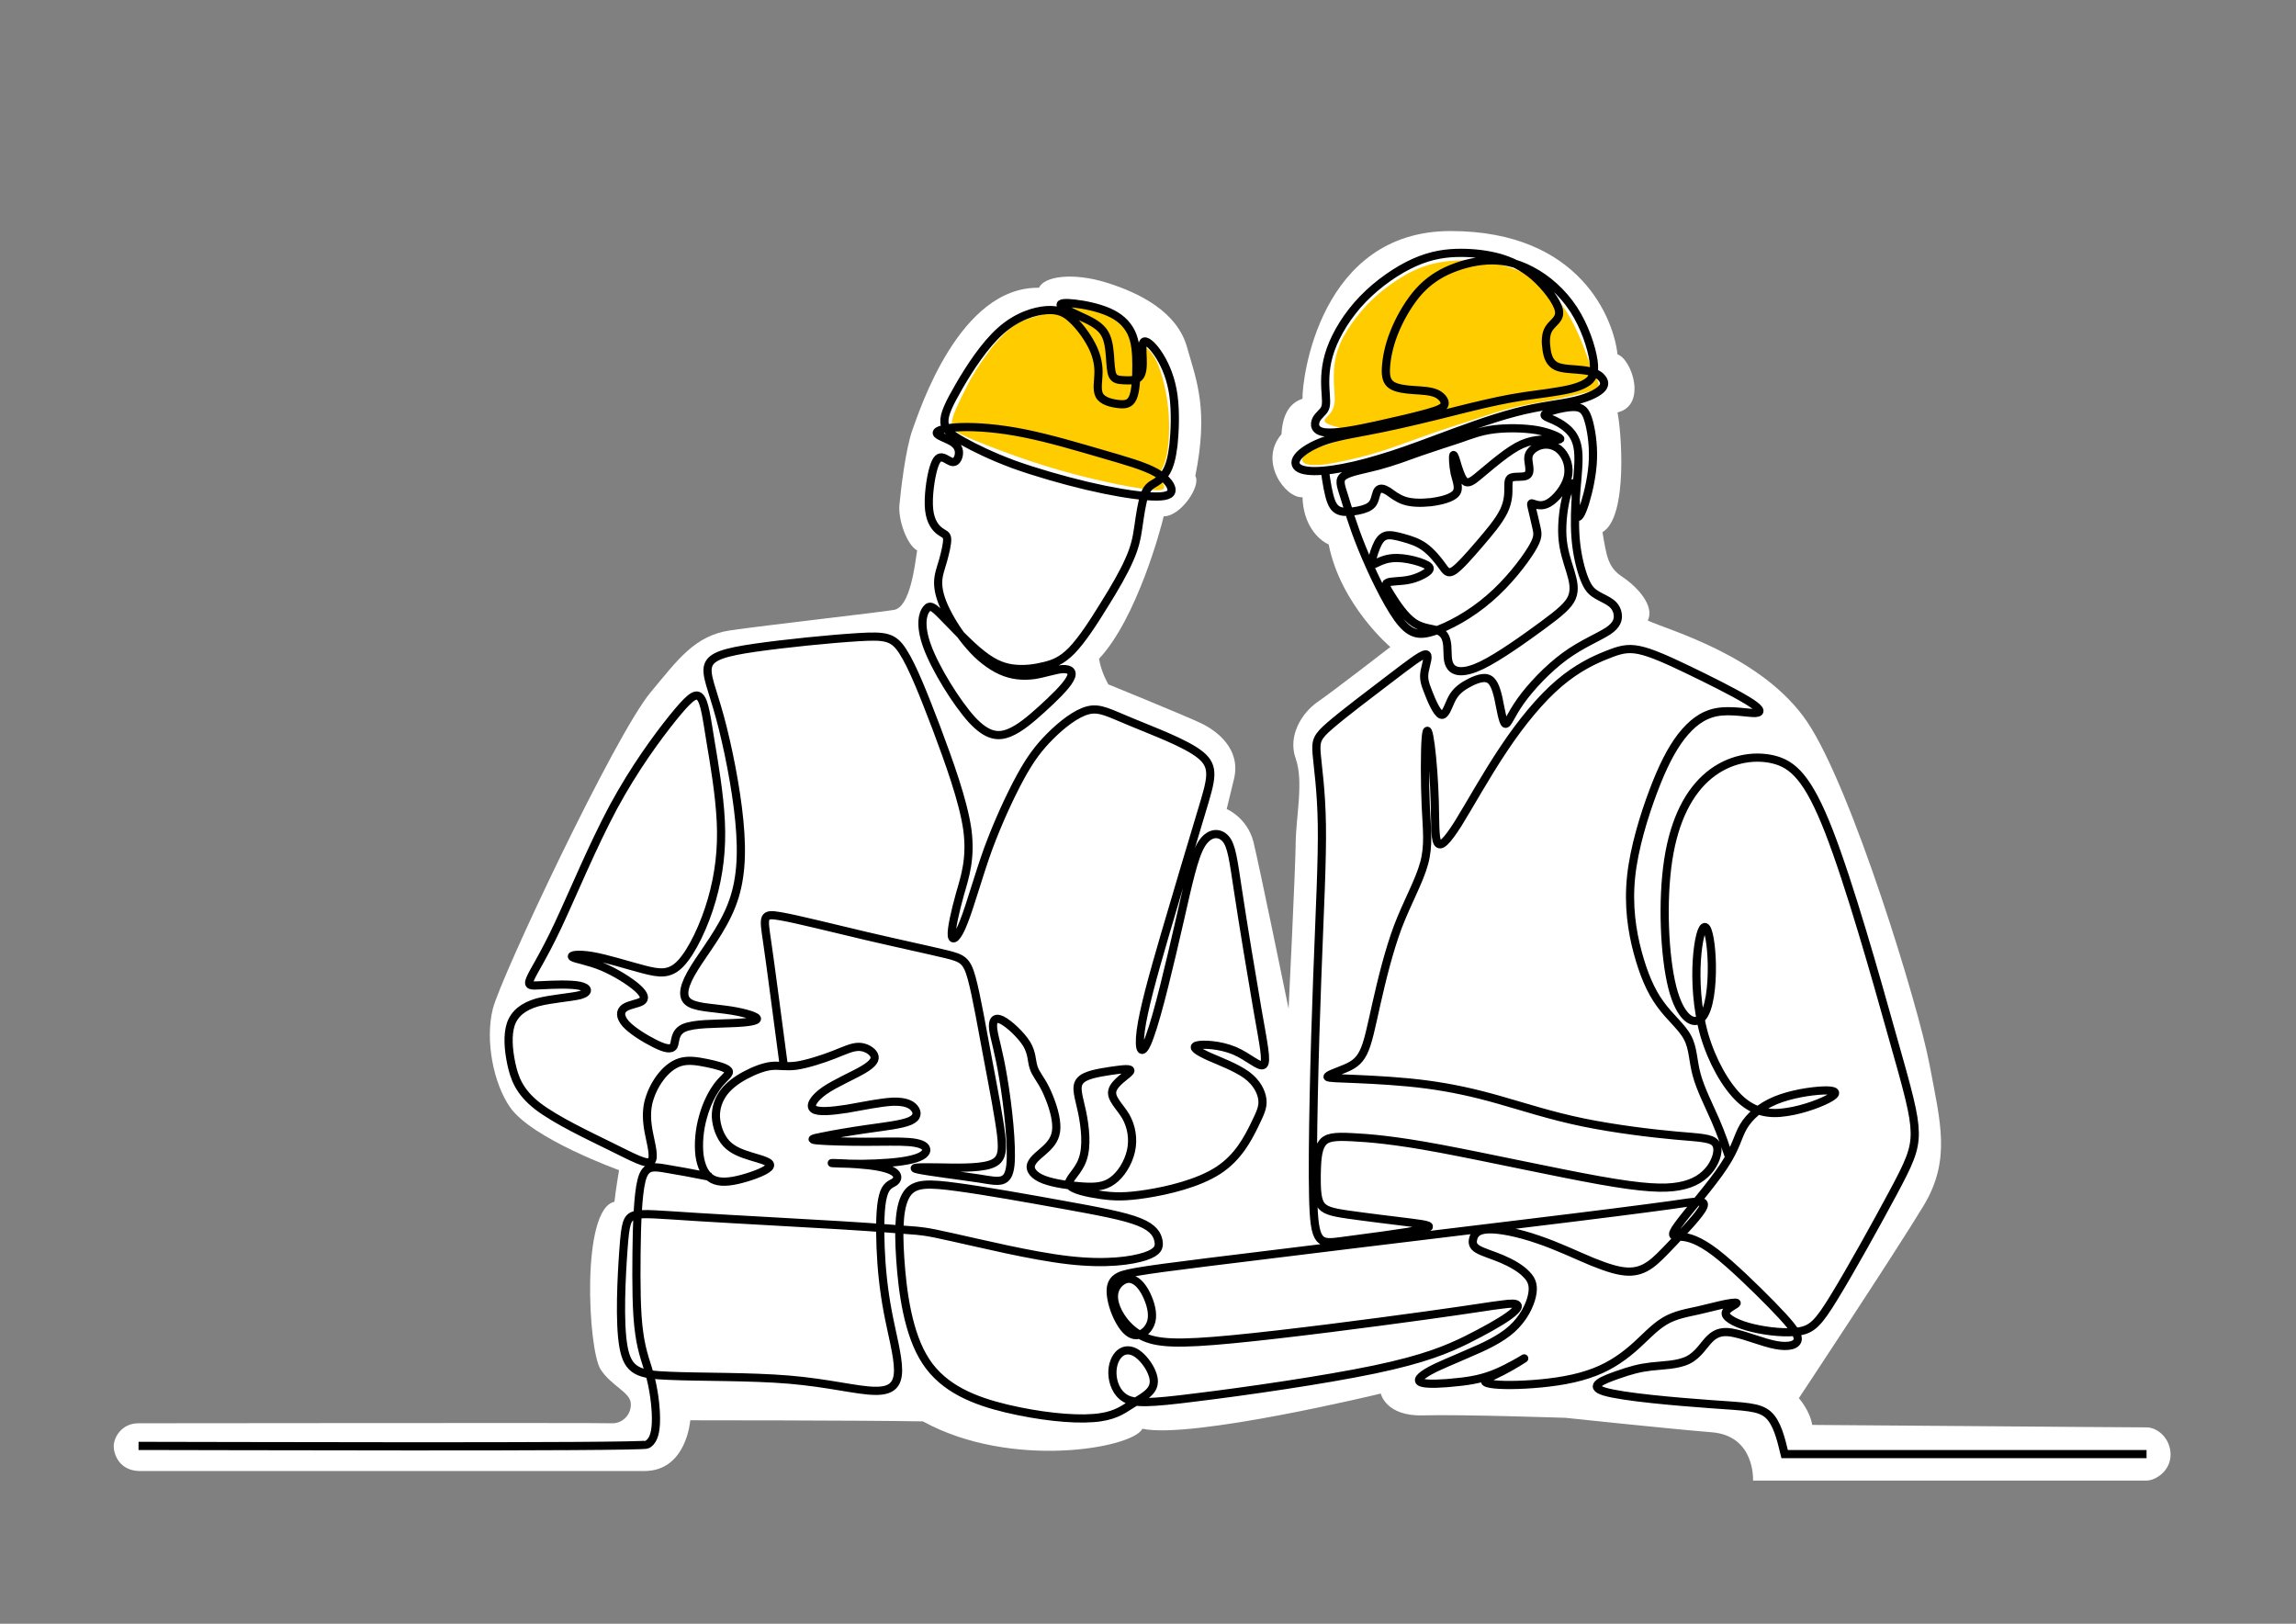 <?xml version="1.0" encoding="utf-8"?>
<!-- Generator: Adobe Illustrator 28.0.0, SVG Export Plug-In . SVG Version: 6.00 Build 0)  -->
<svg version="1.1" xmlns="http://www.w3.org/2000/svg" xmlns:xlink="http://www.w3.org/1999/xlink" x="0px" y="0px"
	 viewBox="0 0 841.9 595.3" style="enable-background:new 0 0 841.9 595.3;" xml:space="preserve">
<rect x="0" y="0" width="841.9" height="595.3" fill="#808080" stroke="none"/>
<style type="text/css">
	.st0{fill:#FFFFFF;}
	.st1{fill:#FFCC00;}
	.st2{fill:none;stroke:#000000;stroke-width:3;}
</style>
<g id="Ebene_1">
</g>
<g id="Ebene_2">
	<path class="st0" d="M41.7,530.2c0-3.1,2.8-8.4,9.1-8.4s169.6-0.2,173.5,0c3.9,0.2,7.3-3.2,7-7.3c-0.2-4.1-7.2-6.4-11.1-12.5
		c-4.6-7.4-7.2-58.8,5.1-61.4c0.5-4.6,1.7-11.6,1.7-11.6s-32-11.5-40-23.1c-6-8.6-9.2-24.4-6.3-36c3-11.9,44.8-100.4,57.8-116
		c10-12,16.2-20.9,29.3-22.8c13.1-1.9,53.9-6.5,60-7.5c6-1,7.7-16.7,8.5-21.8c-3.9-2.2-7-11.4-6.5-16.7c0.5-5.3,2.2-20.3,4.8-27.6
		c2.7-7.3,17.2-52.5,46.4-52c1.7-4.1,12.1-5.8,24.7-1.9c12.6,3.9,25.9,10.9,29.5,23.5s8,23,3.1,47.4c2.2,3.6-5.3,14.8-11.6,14.8
		c-1,4.4-9.9,37.5-23.7,52.2c0.7,4.8,3.4,9.4,3.4,9.4s28.5,11.6,34.1,14.3c5.6,2.7,14.6,9.3,12,20.3c-2.7,11.1-2.7,11.1-2.7,11.1
		s7.5,3.1,9.8,12c2.2,8.9,12.9,61.2,12.9,61.2s2.5-51,2.6-60.7c0.1-9.8,3-22.6,0-31c-3-8.4,2.3-16.8,8.1-20.8
		c5.8-4,26.6-20.1,26.6-20.1s-18.2-15.4-22.6-37.6c-4-1.8-9.3-7.3-9.6-17.3c-6.4,0.4-16.2-13.3-7.7-23.1c0.4-8.4,3.9-11.8,7.7-13
		c-0.2-7.4,6.4-61.5,54.3-61.5s59.9,32.8,61.2,45.2c5.3,1.8,10.9,18.7,0,21.3c1.3,5.8,4.1,38.3-5.5,43.9c1.5,8.9,2,12.9,7.3,16.4
		c5.3,3.5,12,10.6,9.3,16c7.5,3.5,42.1,12.9,58.5,37.2c16.4,24.4,40.8,104.2,44.8,125.5s8,35-2.2,51.9s-45.7,70.5-45.7,70.5
		s4,4.4,4.9,9.8c6.2,0,112.9,0.9,122.6,0.9c4,0,8.8,4,8.8,10s-5.5,9.5-8.8,9.5c-4.9,0-144.3,0-144.3,0s0.9-16.4-15.1-17.7
		c-16-1.3-53.6-5.3-53.6-5.3s-38.6-1.3-52.3-0.9c-13.7,0.4-15.5-8-15.5-8s-69.4,16.8-87.4,12.9c-3.5,7.1-48,15.1-80.5-2.7
		c-22.3-0.4-85.3-0.4-85.3-0.4s-1.3,18.6-16.8,18.6s-177.3,0-185.3,0C43.9,539.1,41.7,533.4,41.7,530.2z"/>
	<path class="st1" d="M359,134c-1,1.5-1.5,2.3-2.5,4c-1,1.7-2.4,4.5-3.8,7.3c-1.4,2.8-2.7,5.7-3.3,7.6c-0.6,2-0.4,3.1-0.1,3.9
		c0.4,0.8,0.9,1.2,1.8,1.7c0.9,0.5,2,1.1,3.8,1.9c1.8,0.8,4.3,1.8,8.9,3.6c4.7,1.8,11.5,4.3,18.8,6.6c7.3,2.3,15,4.3,22.2,5.9
		c7.1,1.6,13.6,2.7,17.4,3.1c3.7,0.3,4.6-0.1,4.7-0.9c0.1-0.8-0.7-1.9-1.1-2.9c-0.4-1-0.5-1.9-0.1-3.1c0.5-1.2,1.5-2.6,2.2-6.3
		c0.7-3.8,1.1-10,0.5-16.2c-0.6-6.2-2.1-12.5-3.7-16.4c-1.6-3.9-3.3-5.4-5.2-7.1c-1.9-1.6-4.1-3.4-6.2-5.3c-2-1.9-3.8-3.9-6.4-5.4
		c-2.5-1.5-5.8-2.4-8.5-3.1c-2.7-0.6-4.9-0.9-6.6-0.7c-1.7,0.2-2.8,0.8-4.7,1.5c-1.9,0.7-4.6,1.6-7.2,2.3c-2.6,0.8-5.2,1.4-8,3.3
		c-2.8,1.9-5.8,5.2-8.1,7.9C361.6,130.2,360,132.5,359,134L359,134z M359,134"/>
	<path class="st1" d="M485,163.5c-2,0.6-2.3,0.6-3.3,1.1c-1,0.5-2.7,1.6-3.6,2.6c-0.8,1-0.8,2,0.2,2.6c1,0.6,2.9,0.8,5,0.7
		c2.2-0.1,4.7-0.5,8.5-1.3c3.9-0.8,9.1-2,14.8-3.8c5.6-1.8,11.6-4.1,17.3-6.1c5.7-2,11.1-3.7,16.3-5.4c5.1-1.7,9.9-3.3,14.4-4.4
		c4.5-1.1,8.7-1.7,13.4-2.6c4.7-0.9,9.8-2.1,13.2-2.9c3.3-0.9,4.9-1.4,5-2.6c0.2-1.2-1-3.1-2.1-5.3c-1-2.2-1.9-4.7-2.9-7.5
		c-1-2.8-2.3-5.9-4-9.4c-1.7-3.4-4-7.2-7.2-10.7c-3.1-3.5-7.2-6.6-12.3-8.9c-5.1-2.3-11.4-3.6-17.4-4c-6-0.4-11.7,0.1-16.7,1.6
		c-5,1.5-9.4,4.1-13,6.6c-3.6,2.5-6.5,5-9.3,7.9c-2.7,2.9-5.3,6.2-7.3,9.4c-2,3.2-3.3,6.2-4.1,9.4c-0.8,3.3-0.9,6.8-0.8,9.6
		c0.1,2.9,0.4,5.1,0.3,6.9c-0.1,1.8-0.6,3.2-1.5,4.4c-0.9,1.2-2.3,2.1-2.2,2.9c0.1,0.8,1.7,1.4,3.3,1.9c1.6,0.5,3.1,0.7,4.1,1.4
		c0.9,0.7,1.3,1.7-0.5,2.9C490.9,161.7,487,162.9,485,163.5L485,163.5z M485,163.5"/>
	<g>
		<path class="st2" d="M340,237c3,8.2,10.7,20.6,16.4,26.9c5.8,6.2,9.7,6.3,13.6,4.8c3.9-1.6,7.7-4.8,11.9-8.6
			c4.2-3.8,8.9-8.3,10.4-11.1c1.6-2.8,0-3.8-2.7-3.7c-2.7,0.2-6.6,1.6-10.5,2.2c-4,0.5-8,0.2-12-1.6c-4-1.8-8.1-5-11.6-9.1
			c-3.6-4.1-6.7-9-8.7-13.1c-2-4.1-2.8-7.3-2.8-10.1c0-2.8,1-5.3,1.8-8.1c0.8-2.9,1.6-6.2,1.5-7.9c-0.1-1.7-1.1-1.7-2.6-2.8
			c-1.5-1.1-3.5-3.3-4-7.9c-0.5-4.6,0.5-11.6,1.6-15.3c1.1-3.7,2.2-4.2,3.5-3.8c1.3,0.4,2.6,1.6,3.7,1.6c1.1,0,1.9-1.3,2.1-2.8
			c0.2-1.5-0.3-3.2-2.3-4.5c-2-1.3-5.6-2.3-5.8-3.3c-0.2-1,3-2,8.8-2.2c5.7-0.2,14,0.4,23.4,2.3c9.4,1.9,19.8,5,28.4,7.5
			c8.6,2.5,15.4,4.4,19.7,6.8c4.3,2.4,6.2,5.3,5.7,7c-0.5,1.7-3.5,2.1-8.9,1.7c-5.4-0.4-13.2-1.7-22.1-3.8
			c-8.8-2.1-18.6-4.9-26.7-7.8c-8.1-3-14.4-6.1-18.7-8.5c-4.3-2.4-6.6-4.2-6.8-7c-0.2-2.9,1.7-6.8,5.4-13.2
			c3.7-6.4,9.3-15.1,15.3-20.4c6-5.3,12.4-7.2,16.8-7.5c4.4-0.3,6.9,1,9.4,3.4c2.6,2.4,5.2,5.9,7,9.3c1.8,3.4,2.6,6.7,2.6,9.9
			s-0.8,6.5,0.3,8.6c1.1,2.1,4.3,2.9,6.8,3.2c2.5,0.3,4.4,0.2,5.5-2.3c1.1-2.5,1.3-7.3,1.3-11.8c0-4.5-0.3-8.8-1.9-12.1
			c-1.6-3.3-4.4-5.8-8.3-7.5c-3.9-1.7-8.9-2.7-12.5-3.1c-3.5-0.4-5.6-0.2-5,0.7c0.6,0.9,3.8,2.4,7,3.9c3.3,1.5,6.6,3,8.5,5.5
			c1.9,2.5,2.2,5.9,2.5,9c0.2,3.1,0.3,5.8,1,7.3c0.7,1.4,2.1,1.6,4,1.7c1.9,0.1,4.5,0.2,5.7-1.1c1.3-1.3,1.4-4.1,1.3-6.9
			c-0.1-2.9-0.4-5.8,0.6-6.2c1.1-0.3,3.5,1.9,5.7,5.5c2.2,3.6,4.2,8.4,5,14.4c0.8,6,0.5,13.1,0,18c-0.6,4.9-1.4,7.6-2.5,9.6
			c-1.1,2-2.5,3.2-3.9,4.1c-1.4,0.9-3,1.4-4.1,4.3c-1.1,2.9-1.8,8-2.4,12.2c-0.6,4.2-1.3,7.4-3.3,11.9c-2,4.6-5.4,10.5-9.3,16.7
			c-3.8,6.2-8.1,12.8-11.8,16.6c-3.7,3.8-6.8,4.9-10.1,5.7c-3.3,0.8-6.7,1.3-10.4,1c-3.7-0.3-7.5-1.4-12.4-5.3
			c-4.9-3.8-10.8-10.3-14.4-13.9c-3.5-3.6-4.7-4.4-6-2.7C338.5,224.7,337,228.8,340,237L340,237z M340,237 M587.6,142.2
			c-1.3,1.6-4.6,3.4-10,4.7c-5.4,1.3-12.9,1.9-22,4.3c-9.2,2.4-20.1,6.5-28.7,9.7c-8.6,3.2-14.9,5.5-21.1,7.3
			c-6.2,1.9-12.3,3.3-17.3,4c-5,0.7-8.9,0.7-11.2-0.1c-2.3-0.8-3-2.5-1.4-4.6c1.6-2.1,5.5-4.5,10.7-6.2c5.3-1.7,11.9-2.6,20.1-4.3
			c8.3-1.7,18.2-4.1,26.5-6.2c8.3-2.1,15.1-3.7,21.2-4.8c6.1-1.1,11.5-1.6,16.1-2.4c4.6-0.7,8.4-1.6,10.9-3.1
			c2.5-1.4,3.6-3.4,2.9-8.3c-0.7-4.8-3.2-12.5-7.3-18.8c-4.1-6.3-9.9-11.3-15.5-14.2c-5.6-3-10.9-4-16.2-3.7
			c-5.3,0.3-10.5,1.8-15,3.9c-4.4,2.1-8,4.9-11.2,8.8c-3.2,4-6.1,9.1-8,14c-1.9,4.8-2.7,9.3-2.9,12.6c-0.2,3.2,0.3,5.2,2.1,6.4
			c1.8,1.2,5,1.6,8.1,1.8c3,0.2,5.9,0.3,8.1,1.2c2.1,0.9,3.5,2.7,3.2,4c-0.3,1.3-2.2,2.1-6.5,3.3c-4.3,1.2-11.1,2.8-18.4,4.4
			c-7.3,1.6-15,3.1-19,2.6c-3.9-0.5-4-2.9-3.2-4.6c0.8-1.7,2.5-2.6,3.2-4.1c0.7-1.5,0.4-3.5,0.2-7.1c-0.2-3.5-0.2-8.6,1.9-14.5
			c2.1-5.9,6.2-12.7,11.8-18.5c5.6-5.8,12.7-10.7,19-13.5c6.3-2.8,11.8-3.5,16.9-3.5c5.1,0,9.8,0.6,14.2,1.8
			c4.4,1.3,8.5,3.2,12.7,6.8c4.2,3.7,8.4,9.1,9.1,12.4c0.7,3.3-2.2,4.5-3.6,6.7c-1.4,2.1-1.3,5.2-0.9,7.8c0.4,2.7,1.2,4.9,3.6,6.1
			c2.4,1.1,6.5,1,9.6,1.4c3,0.3,5,1.1,6.4,2.2C588.1,139.2,588.8,140.6,587.6,142.2L587.6,142.2z M587.6,142.2 M485.8,172.5
			c0.6,4.3,1.3,8.7,2.3,11.3c1,2.6,2.3,3.5,4.4,3.8c2.1,0.2,5-0.2,7.1-0.8c2.1-0.6,3.4-1.4,4.1-2.8c0.7-1.4,0.9-3.5,1.6-4.3
			c0.8-0.9,2.1-0.6,3.7,0.4c1.5,1,3.2,2.5,5.8,3.4c2.6,0.9,6.1,1,9.9,0.6c3.8-0.5,7.8-1.5,9.2-3.3c1.4-1.8,0.2-4.4-0.5-7.3
			c-0.6-2.9-0.7-6.1-0.5-6.6c0.3-0.5,0.9,1.6,1.6,4c0.8,2.4,1.7,5.2,3,5.8c1.3,0.6,3-0.8,5.6-3c2.6-2.2,6.2-5.2,9.1-7.3
			c2.9-2.1,5.2-3.4,7.6-4.2c2.4-0.8,4.9-1.1,7.5-1.1c2.6,0,5.1,0.3,4.8-0.3c-0.4-0.6-3.7-2.2-8.5-3.1c-4.8-0.8-10.9-0.9-15.8-0.3
			c-4.9,0.6-8.4,2-12.7,3.5c-4.3,1.4-9.2,3-14.2,4.7c-5,1.8-10.1,3.7-15.3,5.1c-5.2,1.4-10.5,2.2-12.7,3.7c-2.2,1.4-1.3,3.5,0,7.6
			c1.3,4.1,3,10.3,6.5,18.9c3.5,8.6,8.8,19.7,13.1,25.7c4.3,5.9,7.5,6.7,13.1,4.9c5.6-1.8,13.6-6.1,20.5-12.1
			c6.9-5.9,12.7-13.5,15.4-17.9c2.7-4.4,2.4-5.7,1.9-8c-0.5-2.3-1.3-5.6-1.7-7.3s-0.4-1.9,0.6-1.5c1,0.3,3,1.2,5.6-0.3
			c2.6-1.5,5.9-5.4,6.9-9.2c1-3.8-0.3-7.5-2.3-9.7c-2-2.2-4.6-2.8-6.9-2.4c-2.2,0.4-4.1,1.8-4.8,3.2c-0.7,1.4-0.3,2.9-0.1,4.4
			c0.2,1.5,0.3,3.1-1,3.7c-1.3,0.6-3.8,0.2-5.2,0.6c-1.3,0.3-1.4,1.4-1.4,3.5c0,2.1,0.1,5.2-1.7,8.9c-1.8,3.7-5.3,7.8-8.9,12
			c-3.6,4.2-7.3,8.4-9.4,9.8c-2.2,1.4-2.9,0.2-4.4-1.9c-1.5-2.1-3.9-5-6.4-6.8c-2.5-1.8-5.2-2.6-7.7-3.3c-2.5-0.7-4.9-1.3-6.5-0.8
			c-1.6,0.5-2.6,2-3.5,4.2c-0.9,2.2-1.8,5.2-1.5,6c0.3,0.8,1.9-0.5,4-1.2c2.1-0.8,4.6-1,7.3-0.7c2.7,0.3,5.7,1.1,7.6,1.9
			c1.9,0.8,2.9,1.6,1.8,2.7c-1.1,1.1-4.2,2.7-7.4,3.3c-3.2,0.6-6.4,0.4-7.6,1c-1.2,0.5-0.5,1.8,1.4,4.8c1.9,3,4.9,7.6,8.3,9.9
			c3.3,2.2,6.9,2.1,9.1,3c2.2,1,2.9,3,3.1,5.6c0.2,2.6-0.2,5.7,1.3,7.6c1.5,1.9,4.8,2.5,11.3-0.6c6.4-3.1,15.9-9.9,22.3-14.6
			c6.4-4.7,9.6-7.4,10.8-10.3c1.2-2.9,0.5-6-0.6-9.6c-1.1-3.6-2.6-7.7-2.9-12.8c-0.3-5.1,0.5-11.1,1.6-15c1.1-3.9,2.5-5.7,3-3.5
			c0.5,2.2,0.1,8.6,0.6,10.6c0.5,2.1,1.8-0.2,3.1-4.3c1.3-4.2,2.7-10.4,2.9-16.1c0.2-5.7-0.7-11.1-1.7-14.4c-1-3.3-2.2-4.7-5.4-4.7
			s-8.6,1.4-10.1,2.3c-1.6,1,0.6,1.5,3,2.6c2.4,1.1,4.9,2.8,6.5,4.9c1.6,2.2,2.4,4.8,2.4,9.2s-0.8,10.4-1.1,16.1
			c-0.3,5.8-0.3,11.3,0.4,16.4c0.7,5.1,2,9.7,3.3,12.6c1.3,2.9,2.6,3.9,4.3,4.9c1.7,1,3.7,1.8,5.1,2.9c1.4,1.1,2.2,2.5,2.4,4.2
			c0.2,1.7-0.2,3.8-3.5,6c-3.3,2.2-9.6,4.7-15.8,9.2c-6.3,4.6-12.6,11.3-16.3,16.5c-3.7,5.2-4.8,8.9-5.7,8.3
			c-0.9-0.6-1.7-5.7-2.5-9.5c-0.9-3.8-1.9-6.5-4.1-7.1c-2.2-0.6-5.6,1-8.1,2.5c-2.4,1.5-3.9,3-5.1,5.5c-1.2,2.5-2.2,5.9-3.7,5.3
			c-1.5-0.6-3.5-5.1-4.7-8.3c-1.3-3.2-1.8-5-1.3-7.7c0.5-2.7,1.9-6.2,0.3-6.1c-1.6,0.1-6.2,3.7-13.3,9.1
			c-7.1,5.4-16.6,12.6-21.6,16.9c-5,4.3-5.4,5.7-5,10.6c0.4,4.8,1.7,13.1,1.9,25.8c0.2,12.7-0.7,29.9-1.7,56.4
			c-1,26.4-1.9,62.1-1.5,79.9c0.4,17.7,2.2,17.5,10.5,16.4c8.3-1.1,23.1-3,28.9-4.2c5.8-1.2,2.7-1.8-3.8-2.6
			c-6.5-0.8-16.4-2-22.7-2.9c-6.3-0.9-8.9-1.6-10.3-3.9c-1.3-2.3-1.3-6.3-1.3-10.6c0.1-4.3,0.2-9.1,1.9-11.5
			c1.6-2.5,4.8-2.7,10.9-2.4c6.2,0.3,15.4,1,32.5,4.2c17.1,3.2,42.1,8.7,58.3,11.6c16.2,2.9,23.8,3.2,29.3,2.2
			c5.6-1,9.1-3.4,11.5-6.6c2.3-3.2,3.4-7.2,1.8-9.2c-1.6-2-5.9-2-14.7-2.8c-8.8-0.8-22.1-2.4-33.8-4.8c-11.7-2.4-21.7-5.7-30.9-8.3
			c-9.1-2.6-17.4-4.4-26.4-5.6c-9-1.2-18.8-1.7-25.6-2c-6.8-0.3-10.6-0.3-10.8-0.8c-0.2-0.6,3.1-1.7,6-2.9c2.9-1.2,5.3-2.4,7.1-6
			c1.8-3.6,2.9-9.5,4.8-17.9c1.9-8.4,4.5-19.2,7.9-28.3c3.5-9.1,7.8-16.6,9.6-23.2c1.8-6.6,1-12.3,0.6-21c-0.4-8.7-0.4-20.3,0-25
			c0.4-4.7,1.1-2.5,1.8,2.7c0.7,5.3,1.3,13.5,1.5,20.7c0.2,7.2,0,13.2,1,15c1.1,1.9,3.4-0.4,7.6-7c4.1-6.6,10.1-17.5,16.6-27.2
			c6.5-9.8,13.7-18.5,20.4-24.2c6.7-5.7,12.9-8.6,17.5-10.4c4.5-1.8,7.3-2.7,11.8-1.8c4.4,0.9,10.4,3.6,17.9,7.2
			c7.5,3.6,16.5,8.1,21.5,11.1c5,3,6,4.6,3.3,4.8c-2.7,0.1-9.1-1.3-14.3-0.3c-5.2,1-9.2,4.2-12.9,8.9c-3.6,4.7-6.8,10.9-10.2,19.9
			c-3.4,9-7.1,20.9-8.2,31.5c-1.1,10.6,0.3,19.9,2.4,27.7c2.1,7.8,4.7,14.1,8.3,19c3.5,4.9,8,8.4,10,12.3c2.1,3.9,1.9,8.3,3.3,13.5
			c1.4,5.3,4.6,11.5,6.9,16.8c2.3,5.3,3.7,9.6,5.2,14 M260.7,431.5c-6.5-1.3-13-2.5-17.4-3.2c-4.4-0.7-6.8-0.7-8.1,4.6
			c-1.3,5.3-1.7,16-1.8,26.7c-0.1,10.8-0.1,21.7,1,29.2c1,7.5,3,11.6,4.3,16.9c1.3,5.3,2,11.7,1.8,16.1c-0.2,4.4-1.3,6.8-3.2,7.8
			c-1.9,1.1-167.5,0.5-186.5,0.5 M787.1,533.1c-44.2,0-88.5,0-132.7,0c-1.4-5.8-2.8-11.6-6.1-14.5c-3.3-2.9-8.4-2.9-20.9-3.8
			c-12.5-0.9-32.3-2.6-39-4.6c-6.7-2-0.2-4.4,4.6-6.1c4.8-1.7,8.1-2.6,12.4-3.1c4.4-0.5,9.8-0.5,13.6-2.4c3.8-1.9,5.8-5.7,8.1-7.9
			c2.3-2.2,4.9-2.9,9.1-1.9c4.3,0.9,10.2,3.4,14.9,4.3c4.7,0.9,8.1,0.1,8.1-2.3c-0.1-2.4-3.6-6.3-9.6-12.5
			c-6-6.1-14.5-14.4-20.6-19.1c-6.1-4.6-9.7-5.6-12.5-5.8c-2.7-0.2-4.6,0.3-1.1-4.4c3.4-4.7,12.2-14.6,16.7-21.5
			c4.6-6.9,5-10.8,7.2-14.5c2.2-3.7,6.2-7.3,11.8-9.6c5.6-2.3,12.8-3.4,17.2-3.6c4.4-0.2,6,0.6,3.2,2.4c-2.8,1.8-10,4.6-16.4,5.5
			c-6.3,1-11.8,0.1-17.1-4.8c-5.3-5-10.3-14-13.1-23.6c-2.7-9.6-3.2-19.9-2.7-27.4c0.5-7.6,1.9-12.5,3.1-12c1.2,0.5,2.3,6.6,2.4,14
			c0.1,7.4-0.8,16.3-3.7,19.3c-2.9,3-7.9,0.2-10.8-11.2c-2.9-11.5-3.8-31.6-1.5-46.7c2.3-15.1,7.8-25.2,15-31.1
			c7.2-5.9,16.1-7.5,23.4-5.8c7.3,1.7,12.9,6.8,20.5,26.3s17.2,53.4,23.1,74.5c6,21.1,8.3,29.4,8.4,36c0.1,6.6-2.2,11.4-8.1,22.4
			c-5.9,11-15.5,28.3-21.4,37.9c-5.9,9.7-8.2,11.8-12.8,12.6c-4.6,0.8-11.5,0.1-17-1.2c-5.5-1.3-9.6-3.4-10-5.1
			c-0.4-1.7,3-3.1,3.8-3.8c0.8-0.6-0.9-0.5-3.6,0c-2.6,0.5-6.2,1.5-10.2,2.4c-4,0.9-8.6,1.6-12.5,4c-4,2.4-7.4,6.4-11.7,10.1
			c-4.3,3.7-9.5,7.2-16.4,9.4c-6.9,2.3-15.5,3.3-22.8,3.7c-7.3,0.4-13.3,0.1-14.6-0.8c-1.3-0.8,2.2-2.1,6.1-4.1c3.9-2,8.3-4.8,8-4.7
			c-0.3,0.2-5.4,3.3-10.1,5.3c-4.7,2-9.1,2.9-14.3,3.4c-5.2,0.6-11.1,0.9-13.2,0.2c-2.2-0.7-0.5-2.4,2.9-4.3
			c3.4-1.9,8.6-3.9,14.2-6.4c5.7-2.4,11.8-5.2,16-9c4.2-3.8,6.5-8.5,7.3-12c0.8-3.5,0.2-5.8-1.9-7.9c-2-2.2-5.5-4.2-9-5.7
			c-3.5-1.5-7.1-2.5-8.9-3.6c-1.9-1.1-2.1-2.4-1.7-3.9c0.4-1.5,1.3-3.2,5.4-3.4c4-0.2,11.1,1.2,18.3,3.7c7.2,2.4,14.4,5.9,20,8.2
			c5.7,2.3,9.7,3.5,13,3.6c3.3,0.1,5.8-0.9,8.1-2.5c2.3-1.6,4.5-3.9,8.5-8.1c4-4.3,10-10.5,11.1-13.2c1.1-2.7-2.5-2-12-0.6
			c-9.5,1.3-24.8,3.3-57.9,7.3c-33.2,4-84.2,10.2-111.6,13.6c-27.4,3.4-31.3,4.2-33.5,5.7c-2.2,1.5-2.6,3.8-2.2,6.8
			c0.4,3,1.7,6.8,3.4,9.6c1.7,2.9,3.7,4.8,6,4.7c2.3-0.1,4.7-2.3,5.4-5.2c0.7-3-0.4-6.7-1.8-9.6c-1.4-2.9-3.1-4.8-4.8-5.5
			c-1.7-0.8-3.4-0.3-5,1.1c-1.5,1.4-2.8,3.8-1.8,7.6c1,3.8,4.4,9.1,9.9,11.9c5.5,2.8,13.3,3.1,33.2,1.2c19.9-1.9,52-6.1,70.8-8.7
			c18.8-2.6,24.3-3.6,27.9-4c3.6-0.5,5.3-0.5,5.8,0.2c0.5,0.6-0.3,1.9-3.4,4.1c-3.1,2.2-8.6,5.3-15.4,8.7c-6.8,3.3-15,6.9-33.7,10.8
			c-18.7,3.9-48,8.1-65.3,10.2c-17.3,2.2-22.6,2.3-25.9,0.4c-3.3-1.9-4.7-5.8-4.8-9.1c-0.1-3.3,1.1-6.1,2.8-7.5
			c1.7-1.4,4-1.4,6.2,0.1c2.2,1.5,4.4,4.4,5.4,6.9c1.1,2.6,1.1,4.8-0.4,6.7c-1.5,1.9-4.4,3.4-7.4,5.3c-3,1.9-6.2,4.3-13.8,4.8
			c-7.7,0.6-19.8-0.7-31.6-3.5c-11.7-2.8-23-7.2-29.6-17.3c-6.6-10-8.6-25.7-9.4-37.6c-0.8-11.9-0.3-19.9,2.5-23.9
			c2.8-4,8-3.8,18.4-2.4c10.4,1.4,26.1,4.2,38.8,6.5c12.7,2.3,22.5,4.1,27.9,6.3c5.5,2.2,6.7,4.8,7.1,7c0.4,2.2-0.1,4-4.9,5.6
			c-4.9,1.6-14.2,3-28.1,1.4c-13.9-1.6-32.5-6.2-42.6-8.4c-10.1-2.3-11.8-2.3-15.8-2.6c-4-0.3-10.4-0.9-25.2-1.8
			c-14.8-0.9-37.9-2.1-52.3-3c-14.4-0.9-20-1.5-23.1-0.7c-3,0.8-3.5,3.1-4.2,12.7c-0.7,9.6-1.6,26.5,0,35.5
			c1.6,9.1,5.7,10.3,16.9,10.7c11.2,0.5,29.5,0.2,43.8,1.4c14.4,1.2,24.9,4,31.3,4.1c6.4,0.2,8.7-2.3,8.7-7.6
			c0-5.3-2.3-13.5-3.8-21.5c-1.5-8-2.3-15.8-2.6-23.4c-0.3-7.6-0.2-15.1,0.9-19c1-3.9,2.9-4.2,4.1-5c1.2-0.8,1.6-2.2,0.3-3.4
			c-1.3-1.2-4.5-2.2-9.7-2.8c-5.2-0.6-12.5-0.8-13.4-0.8c-0.9,0,4.7,0.3,11.1,0.3c6.4-0.1,13.6-0.5,18-1.6c4.3-1,5.8-2.6,5.4-3.9
			c-0.3-1.3-2.5-2.2-6.3-2.5c-3.8-0.3-9.3-0.1-15.9-0.1c-6.6,0-14.3-0.2-17.5-0.5c-3.3-0.3-2.1-0.7,1.6-1.4
			c3.8-0.8,10.2-1.9,16.5-2.8c6.3-0.9,12.6-1.6,15.6-2.9c3-1.3,2.9-3.2,1.7-4.7c-1.2-1.5-3.4-2.5-7.8-2.4
			c-4.5,0.2-11.2,1.6-16.9,2.6c-5.8,0.9-10.7,1.3-12.3,0.1c-1.6-1.2,0.1-4,4.1-6.8c4.1-2.8,10.5-5.5,14.2-7.7
			c3.7-2.2,4.6-3.8,3.9-5.3c-0.7-1.5-3.1-3-5.6-3c-2.5,0-5.1,1.3-9.2,2.9c-4.1,1.6-9.7,3.4-13.7,4c-4,0.5-6.2-0.2-9.1,0.1
			c-2.9,0.3-6.4,1.7-9.6,3.4c-3.2,1.7-6,3.8-7.9,6.3c-1.9,2.6-3,5.6-2.9,9c0.2,3.4,1.5,7.2,3.8,9.7c2.3,2.5,5.6,3.7,9.2,4.8
			c3.6,1.1,7.5,2,6.8,3.5c-0.6,1.5-5.8,3.5-10.3,4.7c-4.5,1.2-8.2,1.5-10.8,0.1c-2.6-1.4-4.1-4.5-4.7-8.7c-0.5-4.2-0.1-9.4,1.3-14.2
			c1.3-4.8,3.5-9,5.7-11.8c2.2-2.7,4.4-4,3.6-5.1c-0.8-1.1-4.6-2.1-8.1-2.8c-3.5-0.7-6.7-1.2-9.6-0.3c-2.9,0.9-5.4,3.1-7.4,5.8
			c-2,2.7-3.5,5.9-4.3,9.2c-0.7,3.3-0.6,6.6,0.2,10.8c0.8,4.2,2.3,9.3,0.8,10.6c-1.5,1.3-6.1-1.2-14.4-5.3
			c-8.3-4.1-20.3-9.7-27.2-15c-6.8-5.3-8.5-10.4-9.6-15.5c-1.1-5.2-1.5-10.5-0.2-14.5c1.4-4,4.6-6.5,9.7-8
			c5.2-1.4,12.3-1.8,15.8-2.7c3.4-1,3.1-2.7-0.3-3.4c-3.4-0.7-10-0.4-13.9-0.2c-4,0.2-5.3,0.4-4.2-2.3c1.1-2.7,4.8-8.1,10.2-19.6
			c5.4-11.5,12.6-29,20.3-43.4c7.8-14.4,16.1-25.6,21.7-32.6c5.6-6.9,8.3-9.5,10-7.8c1.8,1.7,2.5,7.6,3.9,16.1
			c1.4,8.4,3.3,19.4,3.8,29.5c0.5,10.1-0.6,19.4-3.3,28.8c-2.7,9.4-7.2,18.8-11.3,23.2c-4.1,4.4-7.9,3.8-13.7,2.3
			c-5.8-1.5-13.5-4-18.9-4.9c-5.3-0.9-8.2-0.3-7.2,0.4c1,0.7,5.9,1.4,10.9,3.5c5,2.1,10.2,5.4,12.9,7.8c2.7,2.4,3,4,1.6,4.9
			c-1.4,0.9-4.6,1.2-6.3,2.4c-1.7,1.2-1.8,3.3,0.5,5.9c2.3,2.5,7,5.4,10.6,7.2c3.6,1.8,6,2.4,6.9,0.9c0.8-1.4,0.1-4.9,3.7-6.6
			c3.7-1.7,11.7-1.5,17.7-1.8c5.9-0.2,9.7-0.8,9.1-1.8c-0.7-1-5.9-2.4-11.4-3.1c-5.6-0.8-11.5-0.9-13.9-3c-2.4-2.1-1.4-6.2,2.4-12.3
			c3.7-6,10.1-13.9,13.6-22.8c3.5-8.8,4.1-18.6,2.9-31.1c-1.2-12.5-4.3-27.7-7.1-38c-2.8-10.3-5.4-15.6-4.3-19c1.1-3.4,6-4.9,17-6.5
			c11-1.6,28-3.3,38-3.9c10-0.6,12.9-0.2,16.4,5.3c3.5,5.4,7.6,15.8,12.3,28.1c4.6,12.3,9.8,26.6,11.3,37.1
			c1.4,10.5-0.8,17.2-2.7,23.7c-1.8,6.5-3.2,12.7-3,15.1c0.2,2.4,2.1,1.1,4.4-4.9c2.4-6,5.3-16.7,8.9-26.7
			c3.7-10,8.1-19.5,11.8-26.3c3.7-6.8,6.8-10.9,11-15.1c4.2-4.2,9.5-8.4,13.9-9.5c4.4-1.1,7.9,1.1,15.8,4.3
			c7.8,3.3,20,7.7,25.4,12.1c5.4,4.4,4,8.8,0.5,20.4c-3.5,11.6-9.1,30.3-13.6,45.7c-4.5,15.4-7.8,27.4-8.8,34.9
			c-1,7.5,0.4,10.4,3.3,2.2c3-8.1,7.5-27.3,10.8-41.7c3.3-14.4,5.3-24,8.1-28.7c2.9-4.7,6.7-4.6,8.9-2.1c2.2,2.5,2.8,7.4,4.6,19.3
			c1.8,11.9,4.9,30.7,7.1,43.4c2.2,12.6,3.6,19,2.2,20.2c-1.4,1.1-5.5-3-10.7-5.2c-5.3-2.2-11.6-2.5-13.7-1.9
			c-2.1,0.6,0.2,2.1,4.3,4c4.1,1.8,10,4,13.9,6.8c3.8,2.8,5.5,6.3,5.8,9.1c0.3,2.8-0.8,4.9-3,9.5c-2.3,4.6-5.8,11.6-13.2,16.4
			c-7.4,4.8-18.6,7.4-26.3,8.6c-7.7,1.2-11.8,1.1-16.7,0.4c-4.9-0.7-10.7-1.9-11.6-3.8c-0.8-1.9,3.3-4.5,4.9-9.3
			c1.7-4.8,0.9-11.8-0.2-17.2c-1.1-5.4-2.7-9.2-0.8-11.5c1.8-2.3,7-3,11.3-3.7c4.3-0.6,7.8-1.1,7.1,0.2c-0.8,1.2-5.8,4.1-6.5,7
			c-0.8,2.9,2.7,5.8,4.9,9.5c2.1,3.7,2.9,8.3,1.9,12.7c-1,4.4-3.7,8.7-6.8,10.9c-3,2.2-6.4,2.4-11,2.1c-4.6-0.3-10.4-1.1-14.1-2.5
			c-3.7-1.4-5.4-3.6-4.7-5.6c0.7-2.1,3.7-4,5.9-6.2c2.2-2.2,3.6-4.6,3.3-8.5c-0.2-3.9-2.1-9.2-3.9-12.9c-1.8-3.7-3.7-5.6-4.4-8
			c-0.8-2.4-0.5-5.1-2.5-8.5c-2.1-3.4-6.5-7.5-9.1-8.8c-2.7-1.3-3.6,0.2-3.2,3.4c0.4,3.2,2.1,8.1,3.7,18c1.7,9.9,3.3,24.8,2.6,31.8
			c-0.8,7-4,6.1-11.3,4.9c-7.3-1.1-18.7-2.5-22.4-3.3c-3.7-0.8,0.5-0.9,6.8-0.8c6.3,0.1,14.8,0.4,19.3-1c4.5-1.4,4.9-4.4,4.2-10.9
			c-0.8-6.5-2.7-16.4-4.8-27.5c-2.1-11.1-4.2-23.4-6-30c-1.8-6.5-3.3-7.3-9.5-8.8c-6.2-1.5-17-3.8-29-6.6c-12-2.8-25.3-6.2-31.7-7.3
			c-6.5-1.1-6.2-0.1-4.8,9.4c1.4,9.5,3.7,27.5,6.1,45.4"/>
	</g>
</g>
</svg>
